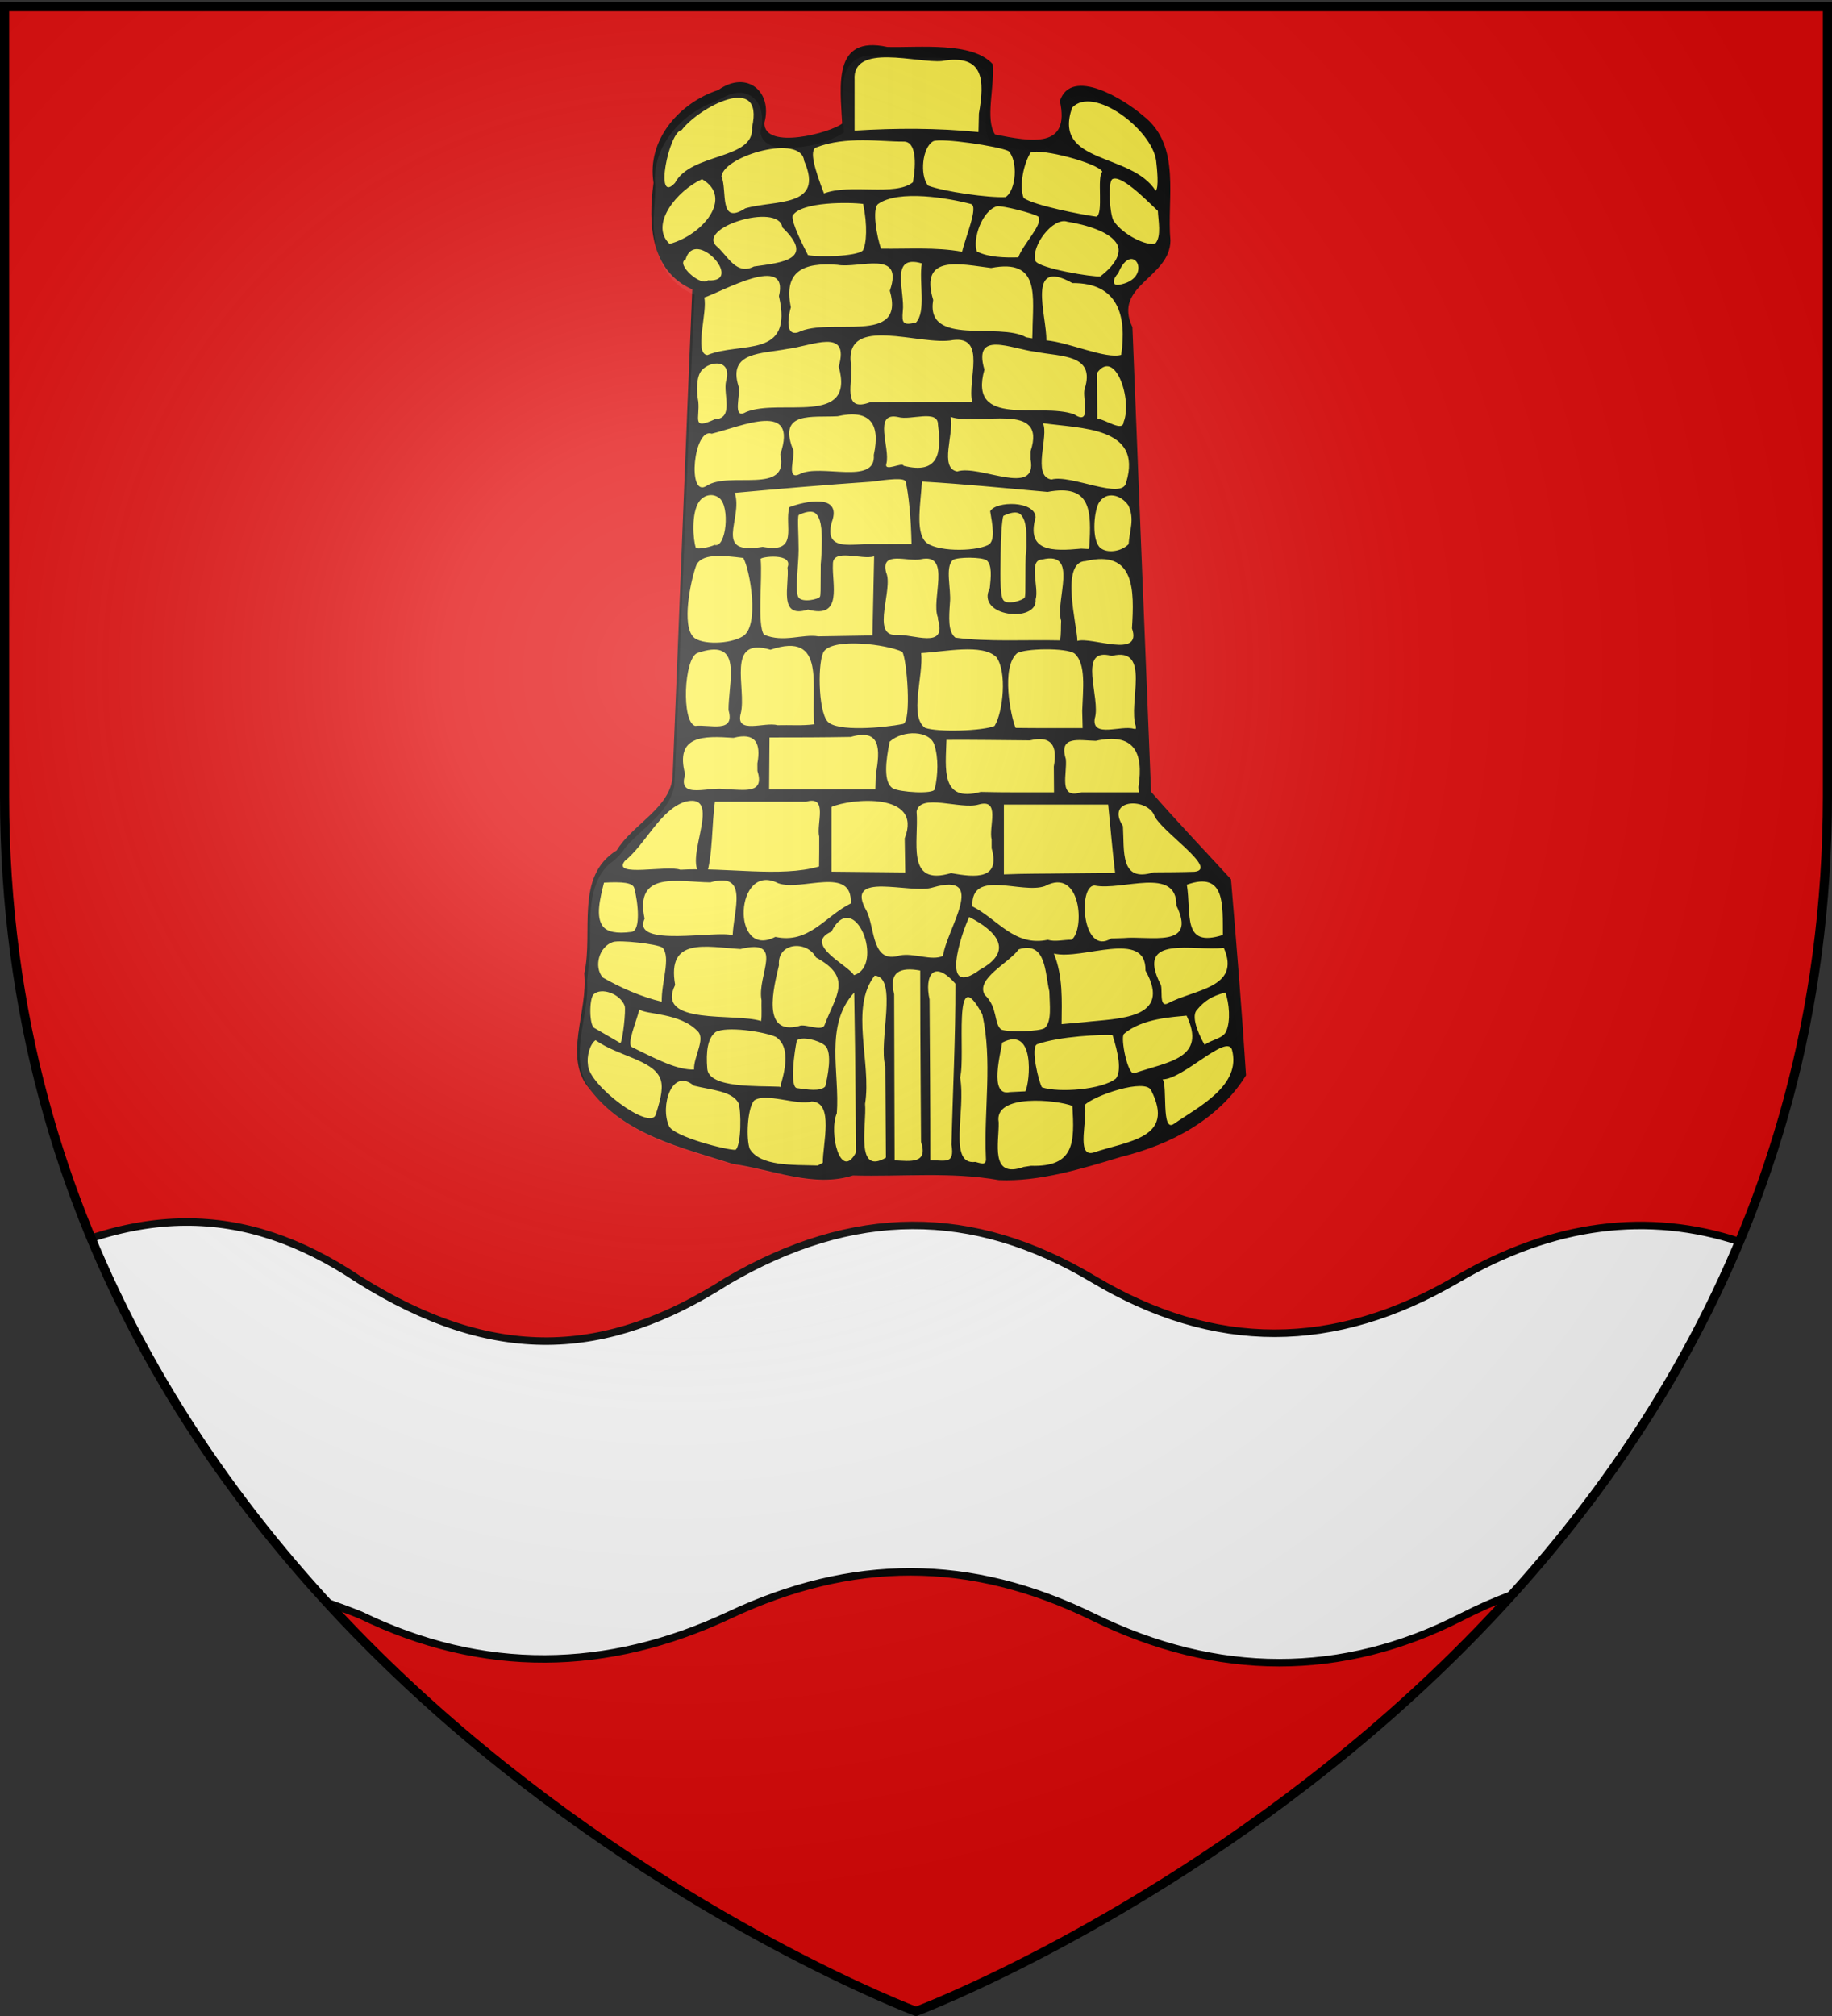 <svg xmlns="http://www.w3.org/2000/svg" xmlns:xlink="http://www.w3.org/1999/xlink" width="600" height="660" version="1.0"><rect width="100%" height="100%" fill="#333333" stroke="none"/><defs><linearGradient xlink:href="#a" id="d" x1="128.173" x2="459.221" y1="306.925" y2="306.925" gradientTransform="translate(106.104 1.885) scale(.653)" gradientUnits="userSpaceOnUse"/><linearGradient id="a"><stop offset="0" style="stop-color:white;stop-opacity:.314"/><stop offset=".19" style="stop-color:white;stop-opacity:.251"/><stop offset=".6" style="stop-color:#6b6b6b;stop-opacity:.125"/><stop offset="1" style="stop-color:black;stop-opacity:.125"/></linearGradient><linearGradient id="b"><stop offset="0" style="stop-color:#fd0000;stop-opacity:1"/><stop offset=".5" style="stop-color:#e77275;stop-opacity:.659"/><stop offset="1" style="stop-color:black;stop-opacity:.323"/></linearGradient><radialGradient xlink:href="#a" id="c" cx="221.445" cy="226.331" r="300" fx="221.445" fy="226.331" gradientTransform="matrix(1.353 0 0 1.349 -77.63 -85.747)" gradientUnits="userSpaceOnUse"/></defs><g style="display:inline"><path d="M300 658.5s298.5-112.32 298.5-397.772V2.176H1.5v258.552C1.5 546.18 300 658.5 300 658.5z" style="fill:#e20909;fill-opacity:1;fill-rule:evenodd;stroke:none;stroke-width:1px;stroke-linecap:butt;stroke-linejoin:miter;stroke-opacity:1"/></g><path d="M60.656 400.063c-10.023.061-20.24 1.844-30.781 5.312 19.401 46.74 46.984 86.299 77.219 119.25 3.598 1.28 7.241 2.617 11 4.125 40.05 19.469 80.814 18.793 120.812 0 39.998-18.793 78.708-19.19 119.188.656 40.48 19.847 81.496 19.973 120.5 0 5.496-2.814 11.01-5.256 16.562-7.281 29.11-32.19 55.645-70.56 74.531-115.656-29.754-9.8-60.97-6.108-92.406 12.312-40.288 23.608-79.632 23.629-119.187 0-39.555-23.629-78.71-23.532-119.969.625-39.676 25.404-76.531 27.215-120.781-.625-18.96-12.673-37.5-18.837-56.688-18.719z" style="fill:#fff;fill-opacity:1;fill-rule:evenodd;stroke:#000;stroke-width:2.45;stroke-linecap:butt;stroke-linejoin:miter;stroke-miterlimit:4;stroke-dasharray:none;stroke-opacity:1;display:inline"/><g style="display:inline"><path d="M273.72 25.158c-7.173-.55-12.657 5.563-13.256 12.311-1.463 8.623-.244 17.397.113 26.063-8.437 5.433-18.838 7.445-28.809 7.81-5.415.248-12.957-1.976-12.986-8.508 2.122-6.764.473-16.293-7.203-18.725-7.052-2.346-12.649 3.364-18.994 5.304-15.637 6.896-28.514 23.045-26.514 40.88.088 8.235-1.699 16.683-.406 25.024 1 12.488 7.935 24.9 20.054 29.374-3.609 81.98-6.395 164.007-10.083 245.977-2.574 13.914-16.183 21.11-24.645 31.15-2.157 3.29-4.682 5.924-7.945 8.124-10.231 9.474-9.589 24.778-9.715 37.654.282 7.079-.828 14.095-1.426 21.044 1.12 16.457-7.7 33.21-1.508 49.222 9.159 16.755 26.746 26.784 44.184 33.038 13.209 4.457 26.451 9.337 40.268 11.566 16.123 3.497 33.214 9.057 49.621 3.898 24.598.59 49.466-1.853 73.823 2.341 24.781.516 48.303-8.494 71.756-15.158 19.478-6.574 38.085-18.368 49.172-36.112-2.086-32.311-4.745-64.581-7.427-96.847-13.353-14.528-26.966-28.828-39.927-43.708-3.189-77.353-6.215-154.712-9.318-232.068-3.753-6.831-2.24-15.608 3.354-20.976 6.14-6.938 16.14-12.914 15.53-23.497-1.522-17.297 3.513-36.267-5.605-52.103-6.371-9.446-16.647-15.574-26.805-20.279-5.698-2.366-14.476-4.73-18.568 1.26-2.5 3.147.442 7.308-.405 11.029.098 6.875-6.17 12-12.762 11.974-7.7.573-15.246-1.286-22.777-2.634-5.327-8.545-1.91-19.297-1.71-28.718-.032-3.324 1.375-7.817-2.678-9.318-12.198-7.126-27.035-5.327-40.602-5.513-5.418.596-10.488-.762-15.8-.88z" style="opacity:1;fill:#fcef3c;fill-opacity:1;stroke:none;stroke-width:7;stroke-miterlimit:4;stroke-dasharray:none;stroke-opacity:1" transform="matrix(.656 0 0 .656 105.868 -.766)"/><path d="m327.342 57.808-.217 9.273c-20.536-2.053-41.264-2.012-61.858-.73V41.162c-1.361-18.8 31.595-8.314 43.657-9.536 21.094-3.66 21.306 9.696 18.418 26.182zM175.6 92.448c-10.462 11.379-3.086-25.69 3.352-26.378 8.43-11.193 41.473-29.16 35.12-1.342 1.293 16.377-30.413 12.464-38.472 27.72zM415.82 81.31c.41 3.727 1.515 13.649-.238 15.06-12.135-19.251-51.61-13.115-41.702-41.461 10.535-11.31 39.787 10.822 41.94 26.4zM250 97.7c-4.675-12.137-7.45-21.561-3.908-22.942 14.918-5.812 32.584-2.836 43.692-2.94 6.164-.057 6.352 10.37 4.624 20.28-8.818 7.208-31.284.585-44.409 5.602zm92.115-21.149c4.85 4.901 3.836 19.619-1.466 22.975-8.055.46-30.694-2.669-38.715-5.733-4.213-5.299-2.897-19.197 2.68-22.178 4.186-1.69 32.617 2.539 37.5 4.936zM210.71 105.143c-13.39 8.653-8.875-8.682-11.889-16.028 1.42-10.355 39.902-21.252 41.256-7.695 10.383 23.575-14.691 19.386-29.367 23.723zm178.257-18.305c-2.893 2.54.746 21.333-3.031 22.45-7.115-.961-30.863-5.533-36.26-9.312-2.4-6.312.112-17.35 3.508-22.722 5.342-2.12 33.393 5.235 35.783 9.584zM172.9 122.898c-10.226-9.72 3.796-26.66 16.205-32.315 15.874 9.188.387 27.86-16.205 32.315zm243.786-16.475c.175 4.638 1.9 12.675-1.226 16.209-4.113 1.618-16.378-4.309-20.931-11.373-1.77-3.237-2.902-17.666-.792-20.536 4.028-3.043 16.568 9.62 22.949 15.7zm-93.333-3.446c3.949 1.049-2.737 16.508-4.4 23.824-13.351-2.398-26.948-1.317-40.437-1.516-2.155-5.605-4.655-20.094-1.448-22.35 10.27-7.222 35.13-2.922 46.285.042zm-54.009 23.286c-3.683 2.939-21.715 3.285-27.34 2.224-2.246-4.406-8.359-16.17-7.66-19.682 4.222-7.168 29.119-6.735 35.208-5.856 2.223 10.718 1.734 19.937-.208 23.314zm77.668 3.35c-6.594.187-14.823.04-20.686-2.94-2.26-6.117 2.525-20.307 10.01-22.575 2.52-.445 18.325 3.462 20.802 5.277 2.083 4.161-7.692 13.456-10.126 20.238zm-131.98 4.558c-8.615 4.466-12.781-4.735-18.058-9.59-12.204-9.513 30.474-22.652 32.222-9.966 16.616 16.022.126 17.572-14.164 19.556zm172.894 4.952c-3.472.444-30.424-3.933-32.352-7.707-2.457-7.101 8.689-22.078 15.924-19.607 9.086 1.464 21.75 5.05 24.928 11.433 2.095 4.21-.79 10.016-8.5 15.88zm-195.916 1.952c-3.417 3.378-16.272-8.226-11.127-10.42 4.748-16.434 29.82 11.748 11.127 10.42zm206.336 2.014c-5.552 1.564-3.65-3.555-1.53-5.382 7.034-17.584 18.02 1.741 1.53 5.382zm-102.458 19.06c-6.49 1.578-7.057.22-6.56-5.515 1.247-9.943-6.86-28.794 9.514-24.013-1.538 9.242 2.309 24.074-2.954 29.528zm-58.866 4.916c-7.813 2.299-3.741-12.191-3.556-12.53-3.758-17.824 6.013-22.556 23.259-21.191 10.74 2.004 33.49-8.001 26.13 12.922 8.143 27.694-29.937 12.823-45.833 20.8zm117.063.036-.098 2.928-3.014-.507c-13.625-7.781-50.465 4.818-46.461-18.65-7.033-23.206 13.947-17.755 28.928-15.96 24.82-4.845 20.778 14.324 20.645 32.189zm-162.349 11.277c-6.784-.838.245-21.58-1.517-28.717 8.988-2.944 42.518-22.323 37.285-.68 7.345 31.548-18.76 22.482-35.768 29.397zm206.644-.114c-7.727 2.225-25.824-6.188-37.37-7.231.271-12.296-10.362-41.692 13.01-28.584 22.867-.158 27.208 16.306 24.36 35.815zm-101.368 23.497c-7.93.003-15.86.023-23.79.104-14.813 5.637-8.47-10.367-9.752-18.728-3.555-25.567 34.88-9.034 50.972-12.264 16.912-2.044 7.027 20.067 9.523 30.888h-26.953zm-85.94 5.044c-7.302 4.205-2.322-9.578-3.782-12.96-5.333-17.19 11.613-16.048 24.376-18.526 12.28-1.456 31.386-10.942 25.68 8.795 8.483 30.236-29.209 15.642-46.275 22.691zm169.07-11.526c-1.422 3.835 3.918 18.81-5.221 12.67-17.115-6.17-53.126 7.172-44.834-22.293-5.85-19.946 13.38-10.34 25.68-8.897 12.727 2.506 29.91 1.16 24.375 18.52zm-184.736 15.165c-11.704 5.441-7.299-.485-8.167-8.891-1.01-5.066-.987-12.579 1.724-15.584 4.432-4.912 15.204-5.598 12.147 5.41-1.572 6.6 4.197 18.649-5.704 19.065zm204.187 1.31c-.32 5.325-9.416-1.54-13.149-1.59l-.161-22.837c9.16-12.675 17.76 13.63 13.31 24.427zm-109.838 21.877c-.6-2.089-9.946 3.347-8.606-1.076 2.063-7.74-6.94-26.112 6.003-23.231 6.045 1.777 19.906-4.056 19.749 3.76 1.931 14.64.056 24.892-17.146 20.547zm-51.856 4.15c-7.561 3.618-1.428-10.317-3.6-12.854-7.036-18.548 9.716-15.336 22.447-16.02 15.875-3.599 21.62 3.371 18.112 19.303 1.303 15.402-26.873 4.121-36.959 9.57zm115.235-11.414v3.995c3.616 19.295-25.702 2.417-36.666 6.115-9.082-1.792-1.448-18.872-3.226-27.241 14.107 4.789 48.316-8.24 39.892 17.131zm-161.869 17.35c-9.688 6.058-6.376-29.405 2.691-26.102 15.006-3.666 43.468-16.767 34.22 10.337 4.812 20.6-25.59 8.049-36.91 15.765zm209.63-1.894c-1.563 9.352-27.804-4.14-37.348-1.336-9.964-1.602-1.029-22.029-4.291-28.147 18.818 2.808 50.041 1.65 41.639 29.483zm-181.503 32.249c-25.471 4.393-9.553-14.017-13.958-26.937 22.219-2.022 46.094-4.056 68.356-5.578 7.998-1.063 16.44-2.226 16.984.035 1.58 6.559 2.693 18.674 2.927 31.11h-23.695c-9.557.627-19.754 1.856-16.072-11.088 5.275-14.409-13.912-10.196-21.212-7.331-2.717 9.08 5.152 23.394-13.33 19.789zm163.032-.019-.284 1.116-3.669-.189c-14.595 1.355-27.596 1.515-22.816-15.71-.501-8.33-19.803-8.073-22.687-2.992 1.023 6.37 2.9 15.017-1.148 16.938-7.154 3.394-26.67 3.311-31.3-1.818-4.958-5.493-2.165-19.758-1.615-29.906 20.939 1.23 41.825 3.297 62.716 5.164 21.767-4.087 21.97 9.332 20.803 27.397zm-187.05-.942c-2.311 1.117-8.484 2.363-9.362 1.454-1.424-4.13-2.37-17.386 1.68-23.106 2.126-3.005 6.37-4.49 9.988-1.775 5.576 4.183 3.482 25.243-2.306 23.427zm206.598-19.688c3.233 6.865.564 12.416.11 19.296-3.604 3.806-10.91 4.747-14.207 1.792-4.132-3.704-3.305-16.932-.82-22.103 3.786-6.6 11.463-4.164 14.917 1.015zm-154.27 44.626c-3.256.39-6.538.472-9.809.674.52-13.092-.768-27.881.862-39.93 3.072-.465 6.737-.645 8 1.161 4.7 6.72.16 29.451.947 38.095zm101.83-17.763v17.153c-14.586 11.944-10.17-21.88-9.865-32.603 3.027-15.368 15.696 5.536 9.866 15.45zm-42.663 29.058.02.964c4.69 15.323-12.52 7.017-21.253 7.768-12.156-.007-.909-23.028-4.617-31.234-2.863-11.06 10.818-5.137 17.325-6.577 15.6-3.348 4.886 20.223 8.525 29.079zm-59.67 9.406c-7.876-1.332-17.354 3.327-27.131-.818-3.57-4.806-.727-27.935-1.697-37.76-.329-1.157 16.51-3.324 13.406 4.2 1.112 8.379-4.996 25.862 10.247 21.001 17.575 4.833 11.878-12.77 12.424-22.602-.209-8.23 14.353-2.011 20.58-3.946-.282 13.159-.56 26.318-.837 39.477l-26.992.448zm121.192-7.786c-.207 3.252.094 6.582-.544 9.794-16.92-.405-36.135.807-52.241-1.353-3.774-2.895-3.232-10.126-2.737-17.31.76-6.925-2.657-17.936 1.533-21.503 2.313-1.452 14.37-1.54 16.863.243 2.655 2.492 2.118 8.107 1.49 13.81-7.25 14.318 23.964 17.71 22.9 5.642 1.812-5.867-3.876-19.783 3.296-19.896 18.6-4.507 6.339 20.28 9.44 30.573zm-158.892 7.751c-6.583 4.012-20.705 4.295-24.657.406-5.949-5.853-1.568-27.51 1.214-35.34 2.342-6.59 13.084-5.484 23.646-4.159 3.324 5.725 8.322 33.897-.203 39.093zm194.261-3.97c5.252 15.366-20.258 4-27.271 6.284.009-7.292-8.798-39.485 4.103-39.843 24.801-5.864 24.323 14.62 23.168 33.56zm-158.59 47.888c-6.108.813-12.306.272-18.447.457-6.238-1.83-21.183 4.831-18.273-5.922 3.046-12.368-7.759-38.516 14.83-31.756 28.206-9.564 20.028 18.704 21.89 37.221zm-42.784-9.536-.024 1.145-.028 1.315c3.422 11.8-9.407 7-16.664 7.893-6.952-2.06-5.595-33.65 1.048-36.372 21.766-7.58 16.426 11.005 15.668 26.019zm86.681-26.667c2.322 3.48 4.722 34.611.483 36.01-9.95 2.001-33.16 4.003-37.766-1.2-4.845-5.474-5.01-31.103-1.674-35.196 5.322-6.529 30.982-3.359 38.957.386zm89.849 29.548.214 8.552c-11.162-.026-22.326.07-33.487-.09-2.43-5.93-7.336-30.028.676-37.207 3.677-2.51 24.609-2.926 28.767.076 5.84 5.09 4.217 17.589 3.83 28.669zm26.802 7.742-.008 1.17h-1.012c-6.257-1.958-20.969 4.719-19.54-5.09 3.282-10.109-9.262-36.107 8.525-31.302 20.073-4.97 7.887 23.89 12.035 35.222zm-70.577-.256c-5.763 2.49-28.157 3.235-34.666.949-8.12-5.734-.728-25.996-1.964-37.334 11.475-.57 30.594-4.897 37.548 2.043 5.377 7.247 3.402 27.333-.918 34.342zm-59.287 24.203-.223 7.473h-53.036l.197-25.928c13.52.024 27.04-.042 40.558-.272 15.005-4.373 14.814 6.077 12.504 18.727zm-59.12-5.465.029 3.728c3.878 12.075-7.408 9.102-15.59 9.21-7.301-2.038-24.836 5.613-20.47-7.414-5.285-19.75 9.215-19.336 24.091-18.325 10.964-2.852 13.829 2.552 11.94 12.801zm88.313-9.457c2.199 6.645 1.872 15.26.23 22.296-.616 2.64-17.611 1.489-20.884-.433-4.852-2.85-3.595-13.767-1.607-23.308 6.63-5.969 19.922-5.62 22.26 1.445zM406.98 393.97l.1 1.3.1 1.311h-28.687c-11.874 3.66-6.908-9.393-7.768-16.665-3.72-11.898 6.883-9.194 14.986-9.038 18.546-4.139 24.096 5.168 21.269 23.092zm-42.242-10.294.098 12.905c-12.202-.04-24.407.121-36.606-.196-20.12 5.451-17.491-11.684-17.098-25.983 13.889-.085 27.777.152 41.666.256 10.943-2.612 13.841 2.808 11.94 13.018zm-117.117 35.052c-.009 4.96.027 9.92-.093 14.88-19.004 5.583-46.845.27-69.236 1.628-6.59-2.464-34.388 3.988-27.759-4.368 10.606-8.576 17.515-25.439 30.11-29.587 21.36-5.217-4.819 34.66 10.507 37.317 3.42-10.687 2.78-26.18 4.402-37.336h45.49c11.265-3.25 4.994 11.036 6.58 17.466zm187.328 17.509c-6.781.21-13.568.24-20.352.273-16.923 5.332-14.61-10.582-15.355-23.078-8.742-13.391 11.238-14.316 15.487-5.712 2.45 7.685 32.805 27.136 20.22 28.517zm-144.655-16.7.263 17.016c-12.27-.143-24.542-.259-36.814-.37v-32.289c9.421-4.222 45.788-7.648 36.551 15.644zm80.253 17.513c-10.244.173-20.5.055-30.738.504v-34.851h52.065c1.163 11.373 2.101 22.773 3.47 34.123l-24.797.224zm-36.86-16.882v4.308c4.48 15.599-7.741 14.772-20.234 12.432-22.975 6.883-15.974-16.134-17.229-30.733 1.774-9.439 21.77-.857 30.884-3.472 11.265-3.25 4.994 11.036 6.58 17.465zm-193.52 21.486c9.144-.506 14.379-.033 15.124 2.786 1.917 7.254 3.342 21.141-1.342 21.79-7.684 1.066-12.214-.075-14.298-2.71-3.807-4.814-1.404-14.14.515-21.866zM449.14 467.78c-20.525 6.597-15.582-10.268-17.993-25.096 19.544-7.004 17.82 10.737 17.993 25.096zm-244.729.192c-7.558-2.722-50.806 6.402-43.975-8.283-5.197-24.327 17.173-18.287 32.806-18.177 19.447-5.513 11.601 13.768 11.17 26.46zm21.286.772c-22.345 11.494-20.181-37.78 1.418-26.794 11.606 4.26 37.198-9.044 36.276 10.087-12.852 6.35-20.849 20.362-37.694 16.707zm173.752.598-3.112.084-2.923.086c-14.484 9.003-16.811-26.247-8.372-26.423 13.732 2.856 41.12-9.85 40.891 10.007 10.579 21.693-13.438 14.967-26.484 16.246zm-25.853.834c-3.925-.093-8.013 1.154-11.868.024-16.767 3.464-24.898-10.233-37.687-16.723-.696-18.984 24.527-5.913 36.276-10.087 18.146-9.765 19.953 21.872 13.279 26.786zm-64.203 8.059c-5.751 2.663-14.63-1.655-21.538-.246-14.018 4.407-12.348-13.245-16.492-22.02-12.069-20.745 21.874-8.23 33.082-11.935 27.543-7.894 6.923 20.501 4.948 34.2zm-44.457 9.598c-2.541-4.8-25.644-15.399-11.235-21.72 11.525-22.518 26.943 17.063 11.235 21.72zm62.947-2.756c-20.268 14.981-9.385-17.938-5.388-26.267 13.949 7.15 22.407 16.992 5.388 26.267zm-158.889 15.996c-10.083-2.352-20.644-6.994-29.434-12.068-4.68-5.406-1.814-15.522 5.145-17.731 3.319-1.054 21.768.9 24.69 2.816 4.303 4.947-.659 17.413-.4 26.983zm252.608.88c-4.7 2.303-2.136-7.91-3.723-9.822-12.487-24.823 16.752-16.104 31.714-17.938 8.854 20.153-14.92 20.644-27.991 27.76zm-202.784-1.572c-.127 3.373.258 7.344-.22 10.35-12.857-4.206-53.042 2.44-42.907-18.031-4.298-24.136 15.557-18.91 32.595-17.913 22.63-5.554 8.034 13.19 10.532 25.594zm161.324 10.87c-3.842.33-7.685.657-11.523 1.028.12-11.955.753-23.912-3.862-35.254 14.196 3.524 46.224-12.348 45.739 8.512 13.825 24.533-14.153 23.837-30.354 25.714zm-129.814 1.374c-1.282 3.718-9.855-.867-12.789.609-18.947 4.907-12.674-19.147-10.02-30.306-.994-11.44 13.881-12.703 18.499-3.916 18.581 10.047 9.833 18.953 4.31 33.613zm109.88 1.598c-2.657 1.8-18.076 2.117-21.67.788-3.853-2.818-1.627-11.171-8.338-17.397-4.548-8.08 12.088-15.797 17.002-22.666 13.85-4.338 13.074 11.895 15.295 20.913.144 6.924 1.373 14.975-2.29 18.362zm-209.685-10.996c.609 2.32-.916 16.39-2.113 18.537l-13.107-7.604c-2.549-1.48-2.56-14.494-.332-16.739 3.859-3.678 13.41-.3 15.552 5.806zm300.284 12.599c-1.597 3.766-7.77 4.224-10.745 6.815-1.694-2.778-7.213-13.448-4.033-17.285 3.993-4.817 7.515-7.04 14.389-8.88 1.898 5.568 2.684 13.938.389 19.35zm-263.672.198c3.652 3.946-2.267 12.614-2.018 18.917-8.199.182-17.4-4.439-30.986-11.2-2.748-1.367 2.022-12.204 3.71-18.811 3.056 2.673 20.404 1.489 29.294 11.094zm218.022 20.655c-3.463 1.988-7.3-17.827-5.416-19.488 8.991-7.924 25.151-8.5 31.28-9.154 10.21 21.41-9.164 22.937-25.864 28.642zm-176.485 4.935c-.267.721.398 2.497-1.042 1.89-10.587-.525-34.726.847-35.887-8.757-.753-8.79.175-15.471 4.147-18.524 5.431-3.004 23.949-.286 30.095 2.438 5.79 3.887 5.846 12.203 2.687 22.953zm167.115-2.23c-6.926 5.646-28.594 7.212-36.946 4.428-1.539-2.2-5.973-20.251-2.386-21.526 11.16-3.968 32.42-4.93 37.622-4.499 2.813 8.933 4.57 17.563 1.71 21.597zm-159.363-18.942c2.276-2.234 10.727-.33 14.032 2.474 3.982 3.38 1.246 16.078.174 20.464-2.498 2.645-9.043 1.531-14.135.816-3.726-.523-1.251-18.44-.07-23.754zm114.138 25.356-7.839.393c-10.686 2.322-4.309-20.191-3.775-24.69 16.567-8.716 13.942 19.357 11.614 24.297zm-184.544 11.57c-2.612 8.504-33.726-14.764-33.846-24.806-.678-3.98.814-10.15 3.77-12.283 11.202 7.93 28.077 9.795 32.143 18.737 1.904 4.189.62 9.95-2.067 18.352zm258.597 4.715c-6.357 4.367-3.008-19.24-5.553-22.232 10.218-.064 31.69-22.682 34.58-14.96 4.986 18.037-16.783 28.699-29.027 37.192zm-217.307-10.426c1.379 3.372 1.49 21.122-1.465 23.344-4.145.245-30.726-6.51-33.22-11.838-4.589-10.095 1.5-29.434 12.388-20.177 8.939 2.203 19.066 2.651 22.297 8.671zm177.103 24.755c-8.837 2.278-2.512-17.136-4.269-23.762 4.402-4.656 30.362-13.592 33.199-7.308 12.254 24.106-11.75 25.154-28.93 31.07zm-70.763-4.009c1.602 10.094-2.943 7.705-10.57 7.832.028-26.745-.207-53.49-.38-80.235-2.644-11.956 2.016-20.328 12.91-7.902.099 26.768-1.326 53.539-1.96 80.305zm-15.371-26.798.176 25.42c3.647 11.063-5.29 9.625-13.2 9.209l-.225-82.865c-2.787-11.051 2.8-13.752 13.01-11.842-.028 20.026.107 40.052.239 60.078zm-17.661-12.364.307 45.68c-15.568 8.958-9.492-16.539-10.423-26.835 3.344-20.57-7.795-47.885 4.795-64.02 11.863.638 1.743 33.132 5.32 45.175zm-14.842 18.276.202 24.771c-7.735 14.553-13.718-9.889-9.58-19.508 1.6-19.978-6.356-43.936 8.691-60.27.347 18.334.536 36.67.687 55.007zm65.036 27.008c.38 4.018-1.252 3.644-5.213 2.496-13.838 1.765-4.649-25.434-7.662-42.16 2.932-10.355-4.145-59.657 11.084-31.53 5.178 23.283.77 47.517 1.791 71.194zm-81.387 2.915-2.521 1.377c-12.421-.371-28.664.445-33.948-8.25-1.908-4.77-1.305-19.95 2.119-24.13 5.558-4.24 21.712 2.597 28.727.447 11.438.248 5.46 21.492 5.623 30.556zm124.597-28.351c1.025 17.927 1.417 30.52-20.706 29.882l-3.669.577c-17.029 6.093-12.193-12.455-12.44-22.238-2.649-14.594 29.351-11.205 36.815-8.221zm-36.715 37.023c20.287.886 41.605-5.739 61.034-11.597 24.675-6.094 48.632-18.576 62.353-40.702-2.068-32.628-4.76-65.238-7.496-97.822-12.88-14.08-27.006-28.844-39.906-43.666-3.172-77.277-6.209-154.56-9.3-231.84-9.956-21.017 18.739-24.502 18.974-43.235-1.961-21.092 5.76-47.369-13.715-62.398-9.27-8.071-35.74-24.473-41.482-7.304 5.294 23.98-14.148 20.348-32.373 16.728-5.115-7.596-.031-24.242-1.177-35.117-10.216-11.272-36.265-8.148-52.588-8.555-27.53-6.053-23.447 19.626-22.529 38.202-5.62 4.585-38.94 13.53-38.884-.282 4.298-15.41-8.59-26.652-23.009-16.431-19.413 6.326-35.779 24.964-32.313 46.329-2.796 20.199-1.614 43.971 19.341 53.162-3.445 80.901-6.477 161.821-9.807 242.727-.745 15.931-20.094 24.242-27.915 37.255-21.06 12.987-11.523 40.64-16.19 61.388 2.025 18.788-10.87 42.298 2.697 57.648 17.11 22.957 45.835 29.23 71.57 37.456 19.612 2.711 40.333 12.003 59.847 5.74 24.292.685 48.992-1.947 72.868 2.314z" style="opacity:1;fill:#000;fill-opacity:1;stroke:none;stroke-opacity:1" transform="matrix(.656 0 0 .656 105.868 -.766)"/><path d="M237.334 258.231c2.668-1.334 6.67-2.668 8.672-.667 2 2.002 3.335 6.004 2.668 16.676-.667 10.672 0 23.345-.667 24.68-.667 1.333-8.689 3.118-10.69.45-2.001-2.668.017-16.459.017-23.796s-.667-16.008 0-17.343z" style="fill:#fcef3c;fill-rule:evenodd;stroke:none;stroke-width:1px;stroke-linecap:butt;stroke-linejoin:miter;stroke-opacity:1" transform="matrix(.656 0 0 .656 105.868 -.766)"/><path d="M339.549 258.639c2.668-1.335 6.67-2.669 8.67-.668 2.002 2.002 3.336 6.004 2.669 16.676-.667 10.672 0 23.345-.667 24.68-.667 1.333-8.689 4.019-10.69 1.35-2-2.667-1.334-16.008-1.334-23.345s.685-17.36 1.352-18.693z" style="fill:#fcef3c;fill-rule:evenodd;stroke:none;stroke-width:1px;stroke-linecap:butt;stroke-linejoin:miter;stroke-opacity:1;display:inline" transform="matrix(.656 0 0 .656 105.868 -.766)"/></g><path d="M300 658.5s298.5-112.32 298.5-397.772V2.176H1.5v258.552C1.5 546.18 300 658.5 300 658.5z" style="opacity:1;fill:url(#c);fill-opacity:1;fill-rule:evenodd;stroke:none;stroke-width:1px;stroke-linecap:butt;stroke-linejoin:miter;stroke-opacity:1"/><path d="M284.967 18.324c-4.688-.358-8.27 3.636-8.662 8.045-.956 5.635-.16 11.368.073 17.031-5.513 3.55-12.31 4.865-18.825 5.103-3.538.162-8.467-1.29-8.486-5.559 1.387-4.42.31-10.647-4.706-12.236-4.608-1.533-8.266 2.198-12.412 3.466-10.218 4.506-18.633 15.06-17.326 26.713.058 5.381-1.11 10.902-.265 16.352.654 8.16 5.185 16.27 13.105 19.195-2.359 53.57-4.18 107.17-6.59 160.734-1.681 9.092-10.574 13.794-16.104 20.354-1.41 2.15-3.059 3.872-5.191 5.31-6.686 6.19-6.266 16.19-6.349 24.604.184 4.626-.54 9.21-.931 13.752.732 10.753-5.032 21.7-.986 32.164 5.985 10.948 17.478 17.502 28.872 21.589 8.632 2.912 17.285 6.1 26.313 7.557 10.536 2.285 21.704 5.919 32.426 2.548 16.073.385 32.323-1.211 48.239 1.53 16.194.336 31.564-5.551 46.89-9.906 12.727-4.296 24.886-12.003 32.131-23.598-1.364-21.113-3.1-42.2-4.853-63.284-8.726-9.494-17.621-18.838-26.09-28.561-2.085-50.546-4.062-101.097-6.09-151.645-2.452-4.464-1.464-10.2 2.192-13.707 4.012-4.534 10.547-8.439 10.148-15.354-.994-11.303 2.296-23.699-3.662-34.047-4.164-6.173-10.878-10.177-17.516-13.251-3.724-1.546-9.46-3.091-12.134.823-1.633 2.057.289 4.775-.264 7.207.064 4.492-4.032 7.842-8.34 7.824-5.031.375-9.962-.84-14.883-1.72-3.481-5.585-1.248-12.61-1.118-18.767-.02-2.172.9-5.108-1.75-6.089-7.97-4.656-17.665-3.48-26.53-3.602-3.541.39-6.854-.498-10.326-.575z" style="opacity:.252;fill:url(#d);fill-opacity:1;stroke:none;stroke-width:4.574;stroke-miterlimit:4;stroke-dasharray:none;stroke-opacity:1;display:inline"/><path d="M300 658.5S1.5 546.18 1.5 260.728V2.176h597v258.552C598.5 546.18 300 658.5 300 658.5z" style="opacity:1;fill:none;fill-opacity:1;fill-rule:evenodd;stroke:#000;stroke-width:3;stroke-linecap:butt;stroke-linejoin:miter;stroke-miterlimit:4;stroke-dasharray:none;stroke-opacity:1"/></svg>